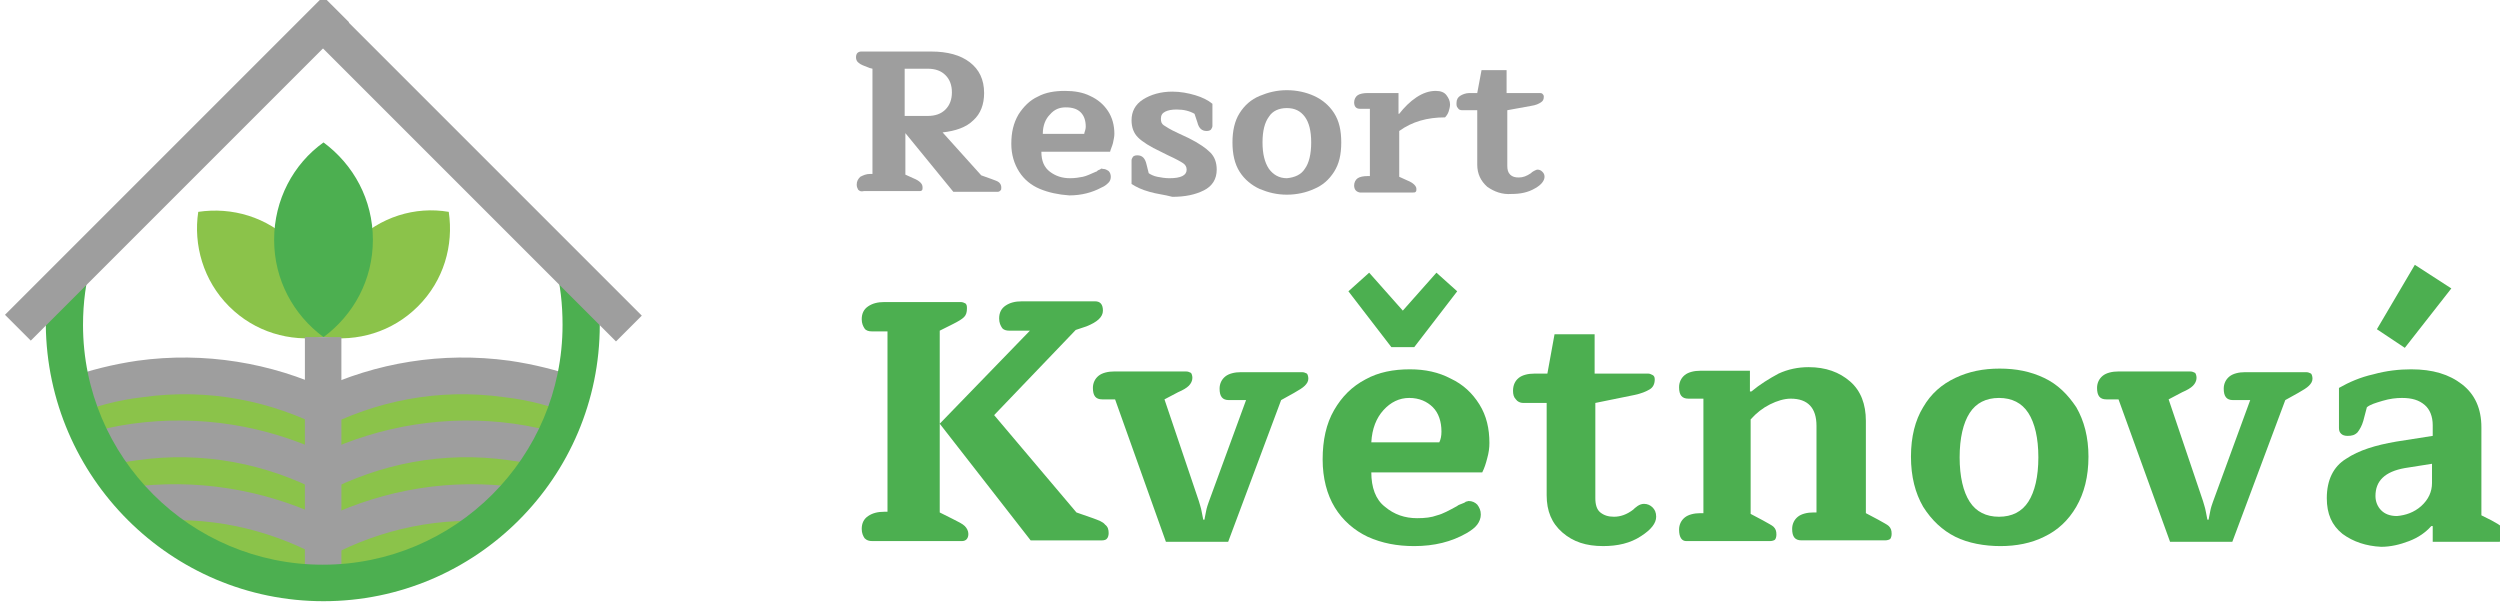 <?xml version="1.0" encoding="utf-8"?>
<!-- Generator: Adobe Illustrator 19.0.0, SVG Export Plug-In . SVG Version: 6.00 Build 0)  -->
<svg version="1.1" id="Vrstva_1" xmlns="http://www.w3.org/2000/svg" xmlns:xlink="http://www.w3.org/1999/xlink" x="0px" y="0px"
	 viewBox="-304 238.5 349.3 84.5" style="enable-background:new -304 238.5 349.3 84.5;" xml:space="preserve">
<style type="text/css">
	.st0{fill:#9E9E9E;}
	.st1{fill:#4CAF50;}
	.st2{fill:#8BC34A;}
</style>
<g id="XMLID_1_">
	<path id="XMLID_7_" class="st0" d="M-184.1,265c-0.1-0.2-0.2-0.4-0.2-0.7c0-0.5,0.2-0.8,0.5-1.1c0.4-0.2,0.8-0.4,1.4-0.4h0.3v-14.7
		l-0.4-0.1c-0.8-0.3-1.3-0.5-1.5-0.7c-0.3-0.2-0.4-0.5-0.4-0.8s0.1-0.5,0.2-0.6c0.1-0.1,0.3-0.2,0.5-0.2h9.8c2.3,0,4.1,0.5,5.4,1.5
		c1.3,1,2,2.4,2,4.3c0,1.6-0.5,2.9-1.5,3.8c-1,1-2.5,1.5-4.3,1.7l5.4,6l1.4,0.5c0.5,0.2,0.9,0.3,1.1,0.5c0.2,0.2,0.3,0.4,0.3,0.7
		c0,0.2,0,0.3-0.1,0.4s-0.2,0.2-0.4,0.2h-6.2l-6.7-8.2v5.8l1.1,0.5c0.5,0.2,0.8,0.4,1,0.6c0.2,0.2,0.3,0.4,0.3,0.7
		c0,0.2,0,0.3-0.1,0.4s-0.2,0.1-0.4,0.1h-7.7C-183.7,265.3-183.9,265.2-184.1,265z M-174.4,254.7c1.1,0,1.9-0.3,2.5-0.9
		c0.6-0.6,0.9-1.4,0.9-2.4s-0.3-1.8-0.9-2.4c-0.6-0.6-1.4-0.9-2.5-0.9h-3.2v6.6C-177.6,254.7-174.4,254.7-174.4,254.7z"/>
	<path id="XMLID_10_" class="st0" d="M-158.7,264.9c-1.2-0.5-2.2-1.3-2.9-2.4s-1.1-2.4-1.1-3.9c0-1.6,0.3-2.9,1-4.1
		c0.7-1.1,1.6-2,2.7-2.5c1.1-0.6,2.4-0.8,3.8-0.8c1.3,0,2.5,0.2,3.5,0.7c1.1,0.5,1.9,1.2,2.5,2.1s0.9,2,0.9,3.2
		c0,0.4-0.1,0.8-0.2,1.3c-0.1,0.4-0.3,0.8-0.4,1.2h-9.6c0,1.3,0.4,2.2,1.2,2.8s1.7,0.9,2.8,0.9c0.7,0,1.3-0.1,1.8-0.2
		c0.5-0.1,1.1-0.4,1.8-0.7c0.1,0,0.2-0.1,0.3-0.2c0.2-0.1,0.3-0.1,0.4-0.2s0.2,0,0.3,0c0.3,0,0.5,0.1,0.8,0.3
		c0.2,0.2,0.3,0.5,0.3,0.8c0,0.3-0.1,0.6-0.3,0.8c-0.2,0.2-0.5,0.5-1,0.7c-1.3,0.7-2.8,1.1-4.5,1.1
		C-156.1,265.7-157.5,265.4-158.7,264.9z M-152.5,257.1c0.1-0.3,0.2-0.6,0.2-0.9c0-0.8-0.2-1.5-0.7-2s-1.2-0.7-2.1-0.7
		c-0.9,0-1.6,0.3-2.2,1c-0.6,0.6-1,1.5-1,2.7h5.8V257.1z"/>
	<path id="XMLID_13_" class="st0" d="M-143.4,265.3c-1.1-0.3-1.9-0.7-2.5-1.1v-3.3c0-0.2,0.1-0.3,0.2-0.5c0.1-0.1,0.3-0.2,0.6-0.2
		c0.7,0,1.1,0.4,1.3,1.3l0.3,1.2c0.3,0.2,0.7,0.4,1.2,0.5c0.5,0.1,1.1,0.2,1.7,0.2c1.6,0,2.4-0.4,2.4-1.2c0-0.4-0.2-0.7-0.5-0.9
		c-0.3-0.2-1-0.6-2.1-1.1l-1-0.5c-1.5-0.7-2.6-1.4-3.2-2c-0.6-0.6-0.9-1.4-0.9-2.4c0-1.2,0.5-2.2,1.6-2.9c1.1-0.7,2.5-1.1,4.1-1.1
		c1.1,0,2.2,0.2,3.2,0.5s1.8,0.7,2.4,1.2v3.1c0,0.2-0.1,0.3-0.2,0.5c-0.1,0.1-0.3,0.2-0.6,0.2c-0.7,0-1.1-0.4-1.3-1.2l-0.4-1.2
		c-0.7-0.4-1.5-0.6-2.5-0.6c-0.7,0-1.2,0.1-1.6,0.3c-0.4,0.2-0.6,0.5-0.6,1c0,0.4,0.1,0.7,0.4,0.9c0.3,0.2,0.9,0.6,2,1.1l1.5,0.7
		c1.4,0.7,2.4,1.4,3,2c0.6,0.6,0.9,1.4,0.9,2.4c0,1.3-0.6,2.3-1.8,2.9s-2.6,0.9-4.4,0.9C-141.3,265.7-142.4,265.6-143.4,265.3z"/>
	<path id="XMLID_26_" class="st0" d="M-128,264.9c-1.1-0.5-2.1-1.3-2.8-2.4s-1-2.5-1-4.1s0.3-3,1-4.1c0.7-1.1,1.6-1.9,2.8-2.4
		s2.4-0.8,3.8-0.8c1.4,0,2.7,0.3,3.8,0.8s2.1,1.3,2.8,2.4c0.7,1.1,1,2.4,1,4.1c0,1.7-0.3,3-1,4.1s-1.6,1.9-2.8,2.4
		c-1.1,0.5-2.4,0.8-3.8,0.8S-126.8,265.4-128,264.9z M-121.7,262.1c0.6-0.8,0.9-2.1,0.9-3.7s-0.3-2.8-0.9-3.6
		c-0.6-0.8-1.4-1.2-2.5-1.2s-2,0.4-2.5,1.2c-0.6,0.8-0.9,2-0.9,3.6s0.3,2.8,0.9,3.7c0.6,0.8,1.4,1.3,2.5,1.3
		C-123.1,263.3-122.2,262.9-121.7,262.1z"/>
	<path id="XMLID_31_" class="st0" d="M-114.8,264.4c0-0.4,0.2-0.8,0.5-1c0.3-0.2,0.8-0.3,1.4-0.3h0.3v-9.4h-1.4
		c-0.5,0-0.8-0.3-0.8-0.9c0-0.4,0.2-0.8,0.5-1s0.8-0.3,1.4-0.3h4.3v2.9h0.1c0.7-0.9,1.5-1.7,2.4-2.3c0.9-0.6,1.8-0.9,2.7-0.9
		c0.7,0,1.2,0.2,1.5,0.6c0.3,0.4,0.5,0.8,0.5,1.3c0,0.3-0.1,0.7-0.2,1c-0.1,0.3-0.3,0.6-0.5,0.8c-2.5,0-4.6,0.6-6.4,1.9v6.4l1.1,0.5
		c0.5,0.2,0.8,0.4,1,0.6c0.2,0.2,0.3,0.4,0.3,0.6c0,0.2,0,0.3-0.1,0.4c-0.1,0.1-0.2,0.1-0.4,0.1h-7.4
		C-114.5,265.3-114.8,265-114.8,264.4z"/>
	<path id="XMLID_34_" class="st0" d="M-96.2,264.6c-0.9-0.8-1.4-1.8-1.4-3.1v-7.6h-2.1c-0.3,0-0.5-0.1-0.6-0.3
		c-0.2-0.2-0.2-0.4-0.2-0.7c0-0.5,0.2-0.8,0.5-1c0.3-0.2,0.8-0.4,1.3-0.4h1.1l0.6-3.2h3.5v3.2h4.6c0.1,0,0.3,0,0.4,0.1
		c0.1,0.1,0.2,0.2,0.2,0.4c0,0.4-0.1,0.6-0.4,0.8c-0.3,0.2-0.7,0.4-1.4,0.5l-3.3,0.6v7.8c0,0.5,0.1,0.9,0.4,1.2
		c0.3,0.3,0.7,0.4,1.2,0.4c0.6,0,1.1-0.2,1.7-0.6c0.1-0.1,0.2-0.2,0.4-0.3s0.4-0.2,0.5-0.2c0.3,0,0.5,0.1,0.7,0.3s0.3,0.4,0.3,0.7
		c0,0.5-0.4,1.1-1.3,1.6c-1,0.6-2.1,0.8-3.3,0.8C-94.1,265.7-95.2,265.3-96.2,264.6z"/>
	<path id="XMLID_43_" class="st1" d="M-183.2,313.7c-0.2-0.3-0.4-0.7-0.4-1.3c0-0.8,0.3-1.4,0.9-1.8c0.6-0.4,1.3-0.6,2.3-0.6h0.4
		v-25.2h-2.2c-0.4,0-0.8-0.1-1-0.4c-0.2-0.3-0.4-0.7-0.4-1.3c0-0.8,0.3-1.4,0.9-1.8c0.6-0.4,1.3-0.6,2.3-0.6h10.6
		c0.3,0,0.5,0.1,0.7,0.2c0.2,0.2,0.2,0.4,0.2,0.7c0,0.5-0.1,0.9-0.4,1.2c-0.3,0.3-0.8,0.6-1.6,1l-1.8,0.9v25.4l1.8,0.9
		c0.8,0.4,1.4,0.7,1.7,1c0.3,0.3,0.5,0.7,0.5,1.1c0,0.6-0.3,1-0.9,1h-12.5C-182.6,314.1-182.9,314-183.2,313.7z M-172.7,297.7
		l12.6-13h-2.9c-0.4,0-0.8-0.1-1-0.4c-0.2-0.3-0.4-0.7-0.4-1.3c0-0.8,0.3-1.4,0.9-1.8c0.6-0.4,1.3-0.6,2.3-0.6h10.2
		c0.7,0,1.1,0.4,1.1,1.3s-0.8,1.6-2.3,2.2l-1.5,0.5l-11.4,11.9l11.5,13.6l2.3,0.8c0.8,0.3,1.4,0.5,1.7,0.9c0.4,0.3,0.5,0.7,0.5,1.2
		c0,0.3-0.1,0.6-0.2,0.7c-0.1,0.2-0.4,0.3-0.7,0.3h-10L-172.7,297.7z"/>
	<path id="XMLID_49_" class="st1" d="M-148.2,294.3h-1.8c-0.9,0-1.3-0.5-1.3-1.6c0-0.7,0.3-1.3,0.8-1.7s1.3-0.6,2.2-0.6h10
		c0.3,0,0.5,0.1,0.7,0.2c0.1,0.1,0.2,0.4,0.2,0.7c0,0.4-0.2,0.8-0.5,1.1c-0.3,0.3-0.8,0.6-1.5,0.9l-1.9,1l4.8,14.2
		c0.1,0.4,0.3,0.9,0.4,1.5c0.1,0.6,0.2,0.9,0.2,1.1h0.2c0-0.2,0.1-0.5,0.2-1.1c0.1-0.6,0.3-1.1,0.4-1.4l5.2-14.2h-2.4
		c-0.9,0-1.3-0.5-1.3-1.6c0-0.7,0.3-1.3,0.8-1.7s1.3-0.6,2.2-0.6h8.5c0.3,0,0.5,0.1,0.7,0.2c0.1,0.1,0.2,0.4,0.2,0.7
		c0,0.4-0.2,0.7-0.5,1c-0.3,0.3-0.8,0.6-1.5,1l-1.8,1l-7.4,19.8h-8.7L-148.2,294.3z"/>
	<path id="XMLID_52_" class="st1" d="M-112.9,313.5c-1.9-0.9-3.5-2.3-4.6-4.1c-1.1-1.8-1.7-4.1-1.7-6.7c0-2.7,0.5-5,1.6-6.9
		c1.1-1.9,2.5-3.3,4.4-4.3c1.8-1,3.9-1.4,6.2-1.4c2.1,0,4,0.4,5.7,1.3c1.7,0.8,3,2,4,3.6s1.4,3.4,1.4,5.4c0,0.7-0.1,1.4-0.3,2.1
		c-0.2,0.8-0.4,1.4-0.7,2h-15.5c0,2.1,0.6,3.8,1.9,4.8c1.3,1.1,2.8,1.6,4.5,1.6c1.1,0,2-0.1,2.8-0.4c0.8-0.2,1.7-0.7,2.8-1.3
		c0.1-0.1,0.3-0.2,0.6-0.3s0.5-0.2,0.6-0.3c0.1,0,0.3-0.1,0.4-0.1c0.5,0,0.9,0.2,1.2,0.5c0.3,0.4,0.5,0.8,0.5,1.4
		c0,0.5-0.2,1-0.5,1.4c-0.3,0.4-0.8,0.8-1.5,1.2c-2.1,1.2-4.5,1.8-7.3,1.8C-108.8,314.8-110.9,314.4-112.9,313.5z M-115.6,279.2
		l2.9-2.6l4.7,5.3l4.7-5.3l2.9,2.6l-6,7.8h-3.2L-115.6,279.2z M-102.9,300.3c0.2-0.4,0.3-0.9,0.3-1.5c0-1.4-0.4-2.6-1.2-3.4
		c-0.8-0.8-1.9-1.3-3.3-1.3c-1.4,0-2.6,0.6-3.6,1.7c-1,1.1-1.6,2.6-1.7,4.5H-102.9z"/>
	<path id="XMLID_57_" class="st1" d="M-85.7,312.9c-1.5-1.3-2.2-3-2.2-5.2v-12.9h-3.3c-0.4,0-0.8-0.2-1-0.5
		c-0.3-0.3-0.4-0.7-0.4-1.2c0-0.8,0.3-1.4,0.8-1.8c0.5-0.4,1.3-0.6,2.2-0.6h1.8l1-5.5h5.6v5.5h7.5c0.2,0,0.4,0.1,0.6,0.2
		c0.2,0.1,0.3,0.3,0.3,0.6c0,0.6-0.2,1.1-0.7,1.4c-0.5,0.3-1.2,0.6-2.2,0.8l-5.4,1.1v13.3c0,0.9,0.2,1.6,0.7,2s1.1,0.6,1.9,0.6
		c0.9,0,1.8-0.3,2.7-1c0.1-0.1,0.3-0.3,0.6-0.5c0.3-0.2,0.6-0.3,0.9-0.3c0.5,0,0.9,0.2,1.2,0.5s0.5,0.7,0.5,1.3
		c0,0.9-0.7,1.8-2.1,2.7c-1.5,1-3.3,1.4-5.3,1.4C-82.4,314.8-84.2,314.2-85.7,312.9z"/>
	<path id="XMLID_59_" class="st1" d="M-69.4,312.5c0-0.7,0.3-1.3,0.8-1.7c0.5-0.4,1.3-0.6,2.2-0.6h0.4v-16h-2.1
		c-0.9,0-1.3-0.5-1.3-1.6c0-0.7,0.3-1.3,0.8-1.7c0.5-0.4,1.3-0.6,2.2-0.6h6.9v2.9h0.2c1.2-1,2.5-1.8,3.8-2.5
		c1.3-0.6,2.7-0.9,4.2-0.9c2.4,0,4.3,0.7,5.8,2c1.5,1.3,2.2,3.2,2.2,5.5v12.9l1.7,0.9c0.7,0.4,1.3,0.7,1.5,0.9
		c0.3,0.3,0.4,0.6,0.4,1.1c0,0.3-0.1,0.6-0.2,0.7c-0.1,0.1-0.4,0.2-0.7,0.2h-11.7c-0.9,0-1.3-0.5-1.3-1.6c0-0.7,0.3-1.3,0.8-1.7
		c0.5-0.4,1.3-0.6,2.2-0.6h0.4V298c0-2.5-1.2-3.8-3.6-3.8c-0.9,0-1.9,0.3-2.9,0.8s-1.9,1.2-2.7,2.1v13.2l1.7,0.9
		c0.7,0.4,1.3,0.7,1.5,0.9c0.3,0.3,0.4,0.6,0.4,1.1c0,0.3-0.1,0.6-0.2,0.7c-0.1,0.1-0.4,0.2-0.7,0.2h-11.7
		C-69,314.1-69.4,313.6-69.4,312.5z"/>
	<path id="XMLID_61_" class="st1" d="M-30.8,313.5c-1.8-0.9-3.3-2.3-4.5-4.2c-1.1-1.9-1.7-4.2-1.7-7c0-2.8,0.6-5.1,1.7-6.9
		c1.1-1.9,2.6-3.2,4.5-4.1c1.9-0.9,3.9-1.3,6.2-1.3s4.3,0.4,6.2,1.3c1.9,0.9,3.3,2.3,4.5,4.1c1.1,1.9,1.7,4.2,1.7,6.9
		c0,2.8-0.6,5.1-1.7,7c-1.1,1.9-2.6,3.3-4.5,4.2c-1.8,0.9-3.9,1.3-6.1,1.3S-29,314.4-30.8,313.5z M-20.6,308.6
		c0.9-1.4,1.4-3.5,1.4-6.2c0-2.7-0.5-4.8-1.4-6.2c-0.9-1.4-2.3-2.1-4.1-2.1c-1.8,0-3.2,0.7-4.1,2.1c-0.9,1.4-1.4,3.5-1.4,6.2
		c0,2.7,0.5,4.8,1.4,6.2s2.3,2.1,4.1,2.1S-21.5,310-20.6,308.6z"/>
	<path id="XMLID_64_" class="st1" d="M-8,294.3h-1.7c-0.9,0-1.3-0.5-1.3-1.6c0-0.7,0.3-1.3,0.8-1.7s1.3-0.6,2.2-0.6H2
		c0.3,0,0.5,0.1,0.7,0.2c0.1,0.1,0.2,0.4,0.2,0.7c0,0.4-0.2,0.8-0.5,1.1c-0.3,0.3-0.8,0.6-1.5,0.9l-1.9,1l4.8,14.2
		c0.1,0.4,0.3,0.9,0.4,1.5s0.2,0.9,0.2,1.1h0.2c0-0.2,0.1-0.5,0.2-1.1s0.3-1.1,0.4-1.4l5.2-14.2H8c-0.9,0-1.3-0.5-1.3-1.6
		c0-0.7,0.3-1.3,0.8-1.7s1.3-0.6,2.2-0.6h8.5c0.3,0,0.5,0.1,0.7,0.2c0.1,0.1,0.2,0.4,0.2,0.7c0,0.4-0.2,0.7-0.5,1
		c-0.3,0.3-0.8,0.6-1.5,1l-1.8,1l-7.4,19.8h-8.7L-8,294.3z"/>
	<path id="XMLID_66_" class="st1" d="M23.3,313.1c-1.5-1.2-2.2-2.8-2.2-5c0-2.5,0.9-4.4,2.7-5.5c1.8-1.2,4.1-1.9,7-2.4l5.1-0.8v-1.5
		c0-1.2-0.4-2.2-1.1-2.8c-0.8-0.7-1.8-1-3.2-1c-0.8,0-1.7,0.1-2.7,0.4s-1.7,0.5-2.2,0.9l-0.5,1.9c-0.2,0.7-0.5,1.2-0.8,1.6
		c-0.4,0.4-0.8,0.5-1.4,0.5c-0.4,0-0.7-0.1-0.9-0.3c-0.2-0.2-0.3-0.4-0.3-0.8v-5.6c1.4-0.8,3-1.5,4.8-1.9c1.8-0.5,3.6-0.7,5.3-0.7
		c3,0,5.3,0.7,7.1,2.1c1.8,1.4,2.7,3.4,2.7,6v12.3l1.4,0.7c0.7,0.4,1.3,0.7,1.5,1c0.2,0.3,0.4,0.6,0.4,1.1c0,0.3-0.1,0.6-0.2,0.7
		c-0.1,0.1-0.4,0.2-0.7,0.2h-9.2V312h-0.2c-0.8,0.9-1.8,1.6-3.1,2.1c-1.3,0.5-2.6,0.8-3.9,0.8C26.6,314.8,24.8,314.2,23.3,313.1z
		 M34.3,309.2c1-0.9,1.5-2,1.5-3.2v-2.7l-3.8,0.6c-2.8,0.5-4.1,1.8-4.1,3.9c0,0.8,0.3,1.5,0.8,2s1.2,0.8,2.2,0.8
		C32.1,310.5,33.3,310.1,34.3,309.2z M28.1,284.5l5.3-9l5.1,3.3l-6.5,8.3L28.1,284.5z"/>
</g>
<g id="XMLID_2_">
	<g id="XMLID_44_">
		<path id="XMLID_51_" class="st2" d="M-272,281.3c3.6,3.6,8.5,5,13.2,4.3c0.7-4.7-0.7-9.6-4.3-13.2s-8.5-5-13.2-4.3
			C-277,272.7-275.6,277.7-272,281.3z"/>
		<path id="XMLID_48_" class="st2" d="M-254.5,272.4c-3.6,3.6-5,8.5-4.3,13.2c4.7,0.7,9.6-0.7,13.2-4.3c3.6-3.6,5-8.5,4.3-13.2
			C-246,267.3-250.9,268.8-254.5,272.4z"/>
		<path id="XMLID_45_" class="st1" d="M-265.7,272c0,5.6,2.7,10.5,6.9,13.6c4.2-3.1,6.9-8,6.9-13.6s-2.7-10.5-6.9-13.6
			C-263,261.4-265.7,266.4-265.7,272z"/>
	</g>
	<polygon id="XMLID_41_" class="st2" points="-293,293.5 -289.8,303.8 -281.4,312 -269.5,319.4 -253.6,319 -241.3,316 -231.6,307.3 
		-224.7,297.3 -224.1,293.5 -236.1,291 -243.9,291.4 -256.6,294.4 -261.7,293 -276.5,290.6 -284.8,290.6 	"/>
	<g id="XMLID_21_">
		<g id="XMLID_98_">
			<path id="XMLID_106_" class="st0" d="M-284.8,288.9c-3.4,0.5-6.6,1.3-9.7,2.4l0.5,5.3l0,0c3.1-1.3,6.4-2.2,9.9-2.6
				c9.2-1.3,18,0.5,25.7,4.5l0.4-5.5C-266.1,289.2-275.4,287.6-284.8,288.9z"/>
			<path id="XMLID_105_" class="st0" d="M-285.5,297.7c-2.2,0.3-4.4,0.8-6.5,1.4l2.2,4.7c1.6-0.4,3.3-0.8,5-1
				c9.2-1.3,18,0.5,25.7,4.5l0.4-5.5C-266.8,298-276,296.4-285.5,297.7z"/>
			<path id="XMLID_104_" class="st0" d="M-286.1,306.6c-0.7,0.1-1.4,0.2-2,0.3l4.4,4.5c8.6-0.9,16.8,0.9,24,4.7l0.4-5.5
				C-267.4,306.9-276.6,305.3-286.1,306.6z"/>
			<path id="XMLID_103_" class="st0" d="M-232.8,288.9c3.4,0.5,6.6,1.3,9.7,2.4l-0.5,5.3l0,0c-3.1-1.3-6.4-2.2-9.9-2.6
				c-9.2-1.3-18,0.5-25.7,4.5l-0.4-5.5C-251.5,289.2-242.3,287.6-232.8,288.9z"/>
			<path id="XMLID_102_" class="st0" d="M-232.2,297.7c2.2,0.3,4.4,0.8,6.5,1.4l-2.2,4.7c-1.6-0.4-3.3-0.8-5-1
				c-9.2-1.3-18,0.5-25.7,4.5l-0.4-5.5C-250.9,298-241.6,296.4-232.2,297.7z"/>
			<path id="XMLID_101_" class="st0" d="M-231.6,306.6c0.7,0.1,1.4,0.2,2,0.3l-4.3,4.6c-8.6-0.9-16.8,0.9-24,4.7l-0.4-5.5
				C-250.2,306.9-241,305.3-231.6,306.6z"/>
			<g id="XMLID_99_">
				<rect id="XMLID_100_" x="-261.4" y="285.6" class="st0" width="5.1" height="36.1"/>
			</g>
		</g>
	</g>
	<path id="XMLID_6_" class="st1" d="M-224.8,276.5l-1.6-0.9c0.7,2.7,1,5.4,1,8.3c0,18.5-15,33.5-33.5,33.5s-33.5-15-33.5-33.5
		c0-3.1,0.4-6.1,1.2-8.9l-6.2,5.1c-0.1,1.3-0.2,2.5-0.2,3.8c0.2,21.3,17.5,38.6,38.8,38.6c21.3,0,38.6-17.3,38.6-38.6
		c0-2.5-0.3-5-0.7-7.4H-224.8z"/>
	<g id="XMLID_3_">
		
			<rect id="XMLID_5_" x="-281.8" y="230.6" transform="matrix(-0.707 -0.707 0.707 -0.707 -661.965 249.892)" class="st0" width="5.1" height="62.9"/>
		
			<rect id="XMLID_4_" x="-240.4" y="231.9" transform="matrix(-0.707 0.707 -0.707 -0.707 -220.339 616.516)" class="st0" width="5.1" height="61.4"/>
	</g>
</g>
</svg>
